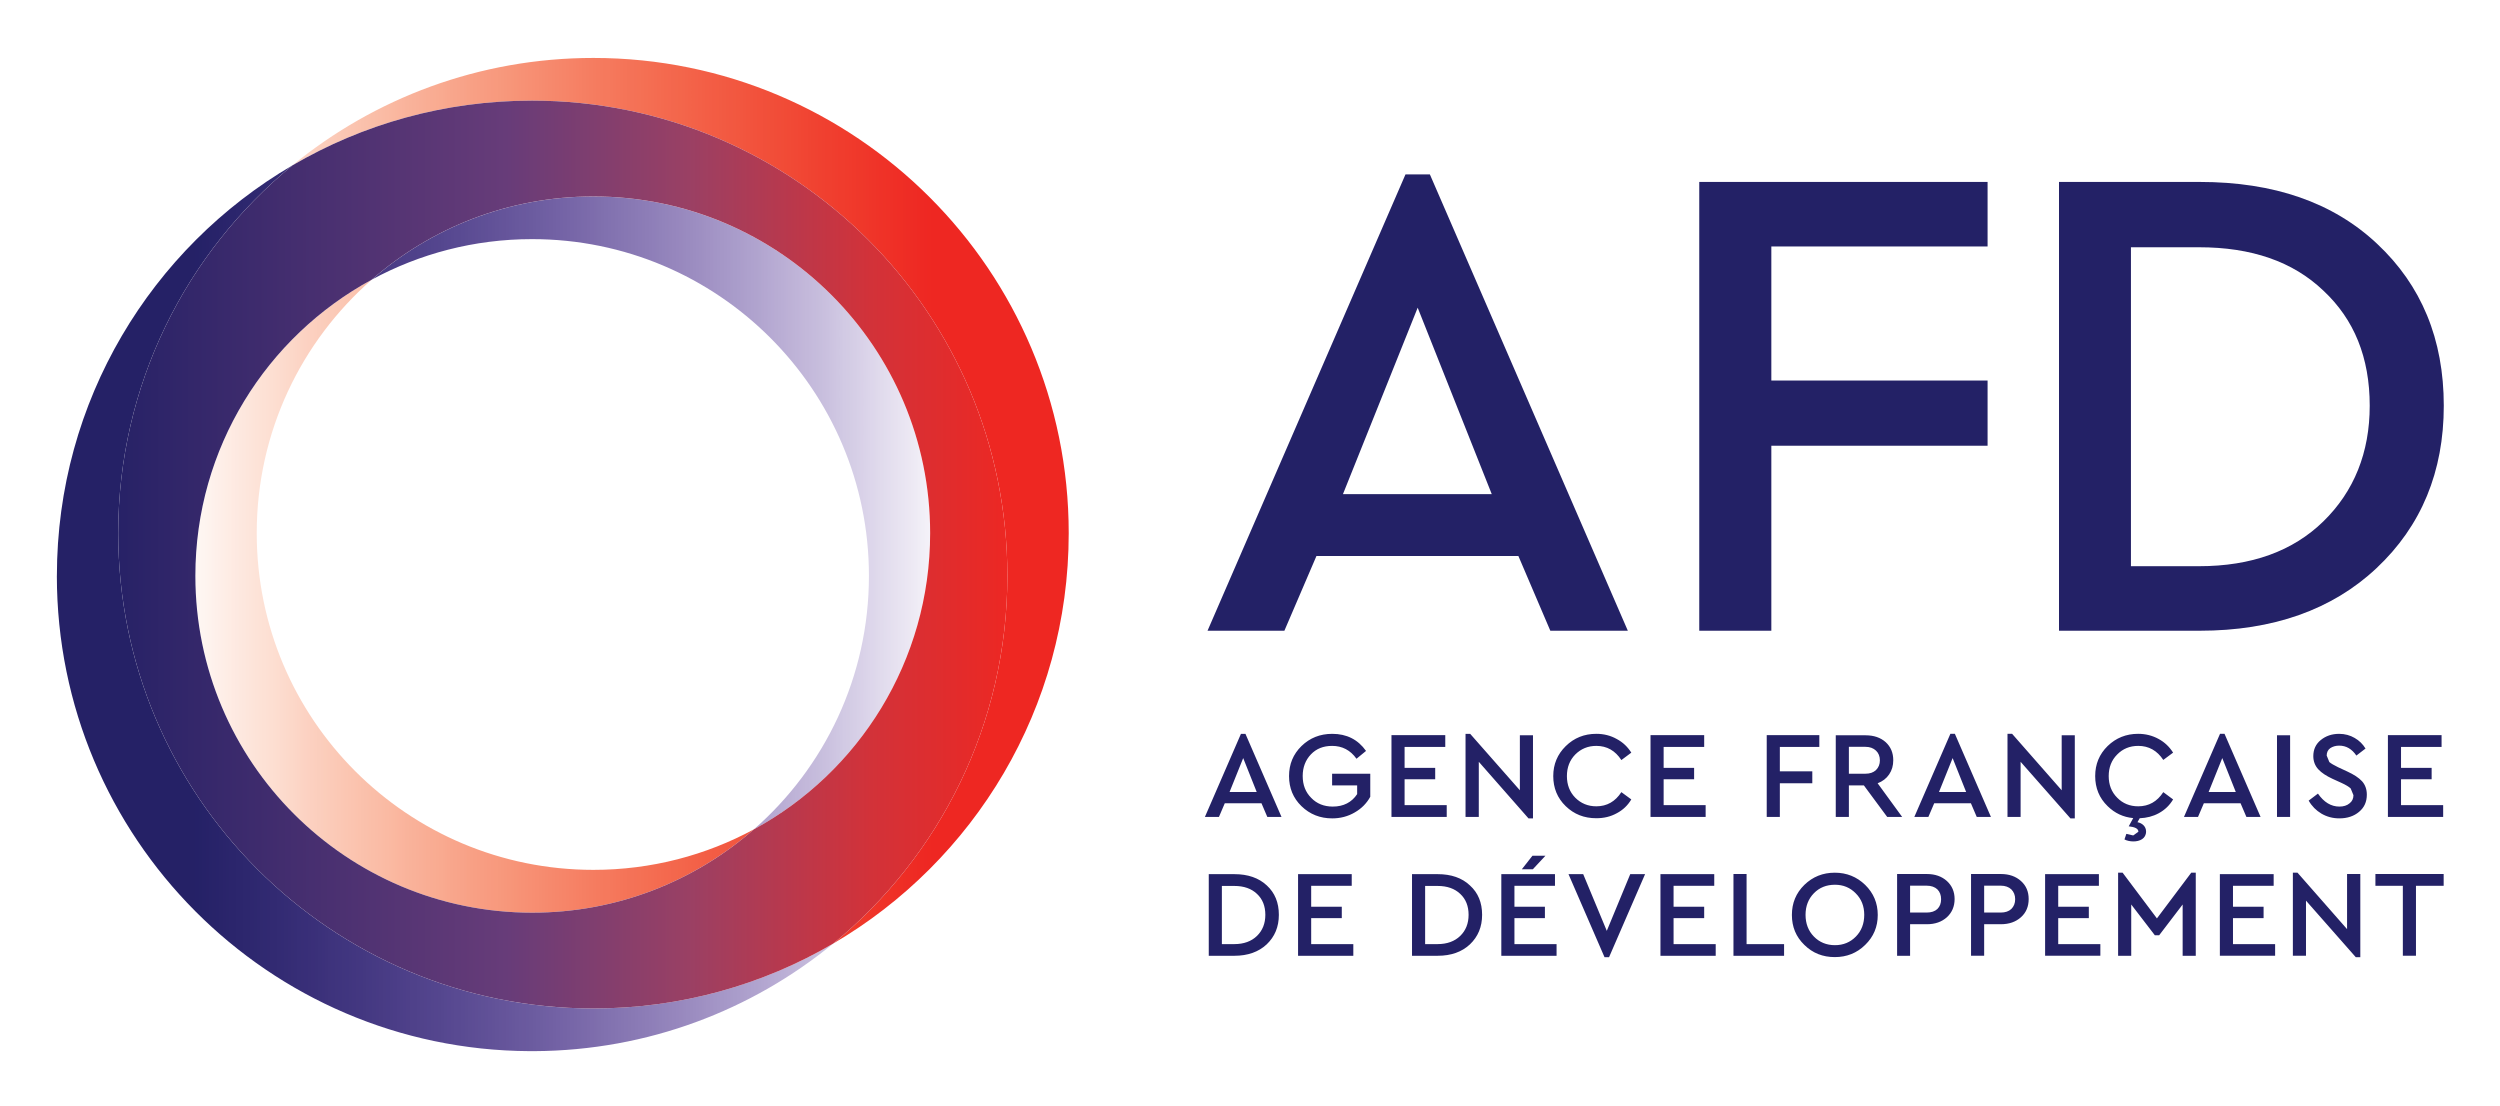 <?xml version="1.0" encoding="UTF-8" standalone="no"?> <svg xmlns="http://www.w3.org/2000/svg" width="520" height="230" version="1.1" viewBox="0 0 520 230"><defs><clipPath id="clip1"><path d="M 0,0.047 H 595.199 V 730.84 H 0 Z m 0,0"></path></clipPath><clipPath id="clip2"><path d="M 0,715 H 595.199 V 841.938 H 0 Z m 0,0"></path></clipPath><clipPath id="clip3"><path d="m 309.609,757.422 h 25.746 v 26.105 h -25.746 z m 0,0"></path></clipPath><clipPath id="clip4"><path d="m 321.344,757.422 c -3.367,0 -6.457,1.188 -8.875,3.168 2.074,-1.215 4.488,-1.91 7.066,-1.91 7.738,0 14.012,6.27 14.012,14.008 0,4.371 -2,8.27 -5.133,10.84 4.152,-2.43 6.941,-6.938 6.941,-12.098 0,-7.738 -6.273,-14.008 -14.012,-14.008 z m -11.734,15.266 c 0,5.484 4.445,9.93 9.926,9.93 2.504,0 4.789,-0.926 6.539,-2.457 -1.406,0.762 -3.02,1.195 -4.73,1.195 -5.484,0 -9.926,-4.441 -9.926,-9.926 0,-2.98 1.312,-5.652 3.391,-7.473 -3.098,1.68 -5.199,4.961 -5.199,8.73"></path></clipPath><clipPath id="clip5"><path d="m 305.527,760.59 h 25.742 v 26.109 h -25.742 z m 0,0"></path></clipPath><clipPath id="clip6"><path d="m 305.527,772.688 c 0,7.715 6.23,13.973 13.934,14.012 h 0.148 c 3.344,-0.019 6.406,-1.207 8.805,-3.172 -2.074,1.215 -4.492,1.914 -7.07,1.914 -7.738,0 -14.008,-6.273 -14.008,-14.012 0,-4.367 2,-8.27 5.133,-10.84 -4.152,2.43 -6.941,6.938 -6.941,12.098 m 9.281,-8.73 c 1.406,-0.762 3.016,-1.195 4.727,-1.195 5.484,0 9.93,4.445 9.93,9.926 0,2.98 -1.312,5.652 -3.391,7.473 3.094,-1.68 5.195,-4.961 5.195,-8.73 0,-5.48 -4.441,-9.926 -9.926,-9.926 -2.504,0 -4.789,0.926 -6.535,2.453"></path></clipPath><clipPath id="clip7"><path d="m 307,758.414 h 26.805 v 27.363 H 307 Z m 0,0"></path></clipPath><clipPath id="clip8"><path d="m 312.469,760.59 c -3.133,2.57 -5.133,6.473 -5.133,10.84 0,7.738 6.27,14.012 14.008,14.012 2.578,0 4.996,-0.699 7.07,-1.914 3.133,-2.57 5.133,-6.469 5.133,-10.84 0,-7.738 -6.273,-14.008 -14.012,-14.008 -2.578,0 -4.992,0.695 -7.066,1.91 m -2.859,12.098 c 0,-3.77 2.102,-7.051 5.199,-8.73 1.746,-1.527 4.031,-2.453 6.535,-2.453 5.484,0 9.926,4.445 9.926,9.926 0,3.77 -2.102,7.051 -5.195,8.73 -1.75,1.531 -4.035,2.457 -6.539,2.457 -5.48,0 -9.926,-4.445 -9.926,-9.93"></path></clipPath><clipPath id="clip9"><path d="m 394.395,757.164 h 44.312 v 29.535 h -44.312 z m 0,0"></path></clipPath><clipPath id="clip10"><path d="M 482,0.047 H 595.199 V 727 H 482 Z m 0,0"></path></clipPath><linearGradient id="linear0" x1="-0.06" x2="0.952" y1="0" y2="0" gradientTransform="rotate(180 166.915 386.03) scale(25.435)" gradientUnits="userSpaceOnUse"><stop offset="0" stop-color="#ee2722"></stop><stop offset="0.125" stop-color="#ee2722"></stop><stop offset="0.156" stop-color="#ee2722"></stop><stop offset="0.16" stop-color="#ee2822"></stop><stop offset="0.164" stop-color="#ee2823"></stop><stop offset="0.168" stop-color="#ee2923"></stop><stop offset="0.172" stop-color="#ee2a23"></stop><stop offset="0.176" stop-color="#ee2b24"></stop><stop offset="0.18" stop-color="#ee2c24"></stop><stop offset="0.184" stop-color="#ee2c25"></stop><stop offset="0.188" stop-color="#ee2d25"></stop><stop offset="0.191" stop-color="#ef2e25"></stop><stop offset="0.195" stop-color="#ef2e26"></stop><stop offset="0.199" stop-color="#ef2f26"></stop><stop offset="0.203" stop-color="#ef3027"></stop><stop offset="0.207" stop-color="#ef3127"></stop><stop offset="0.211" stop-color="#ef3227"></stop><stop offset="0.215" stop-color="#ef3228"></stop><stop offset="0.219" stop-color="#ef3328"></stop><stop offset="0.223" stop-color="#ef3429"></stop><stop offset="0.227" stop-color="#ef3529"></stop><stop offset="0.23" stop-color="#ef362a"></stop><stop offset="0.234" stop-color="#ef372a"></stop><stop offset="0.238" stop-color="#ef382a"></stop><stop offset="0.242" stop-color="#ef382b"></stop><stop offset="0.246" stop-color="#f0392b"></stop><stop offset="0.25" stop-color="#f03a2c"></stop><stop offset="0.254" stop-color="#f03b2c"></stop><stop offset="0.258" stop-color="#f03c2d"></stop><stop offset="0.262" stop-color="#f03c2d"></stop><stop offset="0.266" stop-color="#f03d2e"></stop><stop offset="0.27" stop-color="#f03e2e"></stop><stop offset="0.273" stop-color="#f03f2f"></stop><stop offset="0.277" stop-color="#f03f2f"></stop><stop offset="0.281" stop-color="#f04030"></stop><stop offset="0.285" stop-color="#f04130"></stop><stop offset="0.289" stop-color="#f04231"></stop><stop offset="0.293" stop-color="#f04331"></stop><stop offset="0.297" stop-color="#f04432"></stop><stop offset="0.301" stop-color="#f14533"></stop><stop offset="0.305" stop-color="#f14633"></stop><stop offset="0.309" stop-color="#f14734"></stop><stop offset="0.312" stop-color="#f14835"></stop><stop offset="0.316" stop-color="#f14935"></stop><stop offset="0.32" stop-color="#f14a36"></stop><stop offset="0.324" stop-color="#f14b36"></stop><stop offset="0.328" stop-color="#f14c37"></stop><stop offset="0.332" stop-color="#f14c38"></stop><stop offset="0.336" stop-color="#f14d38"></stop><stop offset="0.34" stop-color="#f14e39"></stop><stop offset="0.344" stop-color="#f14f39"></stop><stop offset="0.348" stop-color="#f14f3a"></stop><stop offset="0.352" stop-color="#f2503b"></stop><stop offset="0.355" stop-color="#f2513b"></stop><stop offset="0.359" stop-color="#f2523c"></stop><stop offset="0.363" stop-color="#f2533d"></stop><stop offset="0.367" stop-color="#f2543d"></stop><stop offset="0.371" stop-color="#f2553e"></stop><stop offset="0.375" stop-color="#f2563f"></stop><stop offset="0.379" stop-color="#f2573f"></stop><stop offset="0.383" stop-color="#f25840"></stop><stop offset="0.387" stop-color="#f25841"></stop><stop offset="0.391" stop-color="#f25941"></stop><stop offset="0.395" stop-color="#f25a42"></stop><stop offset="0.398" stop-color="#f25b43"></stop><stop offset="0.402" stop-color="#f35c43"></stop><stop offset="0.406" stop-color="#f35c44"></stop><stop offset="0.41" stop-color="#f35d45"></stop><stop offset="0.414" stop-color="#f35e45"></stop><stop offset="0.418" stop-color="#f35f46"></stop><stop offset="0.422" stop-color="#f36047"></stop><stop offset="0.426" stop-color="#f36148"></stop><stop offset="0.43" stop-color="#f36248"></stop><stop offset="0.434" stop-color="#f36349"></stop><stop offset="0.438" stop-color="#f3644a"></stop><stop offset="0.441" stop-color="#f3654b"></stop><stop offset="0.445" stop-color="#f3664b"></stop><stop offset="0.449" stop-color="#f3674c"></stop><stop offset="0.453" stop-color="#f3674d"></stop><stop offset="0.457" stop-color="#f4684e"></stop><stop offset="0.461" stop-color="#f4694e"></stop><stop offset="0.465" stop-color="#f46a4f"></stop><stop offset="0.469" stop-color="#f46b50"></stop><stop offset="0.473" stop-color="#f46c51"></stop><stop offset="0.477" stop-color="#f46d52"></stop><stop offset="0.48" stop-color="#f46e52"></stop><stop offset="0.484" stop-color="#f46f53"></stop><stop offset="0.488" stop-color="#f47054"></stop><stop offset="0.492" stop-color="#f47155"></stop><stop offset="0.496" stop-color="#f47156"></stop><stop offset="0.5" stop-color="#f47257"></stop><stop offset="0.504" stop-color="#f47357"></stop><stop offset="0.508" stop-color="#f57458"></stop><stop offset="0.512" stop-color="#f57559"></stop><stop offset="0.516" stop-color="#f5765a"></stop><stop offset="0.52" stop-color="#f5775b"></stop><stop offset="0.523" stop-color="#f5785c"></stop><stop offset="0.527" stop-color="#f5795d"></stop><stop offset="0.531" stop-color="#f5795d"></stop><stop offset="0.535" stop-color="#f57a5e"></stop><stop offset="0.539" stop-color="#f57b5f"></stop><stop offset="0.543" stop-color="#f57c60"></stop><stop offset="0.547" stop-color="#f57d61"></stop><stop offset="0.551" stop-color="#f57e62"></stop><stop offset="0.555" stop-color="#f57f63"></stop><stop offset="0.559" stop-color="#f68064"></stop><stop offset="0.562" stop-color="#f68165"></stop><stop offset="0.566" stop-color="#f68266"></stop><stop offset="0.57" stop-color="#f68367"></stop><stop offset="0.574" stop-color="#f68468"></stop><stop offset="0.578" stop-color="#f68569"></stop><stop offset="0.582" stop-color="#f6866a"></stop><stop offset="0.586" stop-color="#f6876b"></stop><stop offset="0.59" stop-color="#f6886c"></stop><stop offset="0.594" stop-color="#f6896d"></stop><stop offset="0.598" stop-color="#f68a6e"></stop><stop offset="0.602" stop-color="#f68b6f"></stop><stop offset="0.605" stop-color="#f68c70"></stop><stop offset="0.609" stop-color="#f78d71"></stop><stop offset="0.613" stop-color="#f78e72"></stop><stop offset="0.617" stop-color="#f78f73"></stop><stop offset="0.621" stop-color="#f79074"></stop><stop offset="0.625" stop-color="#f79175"></stop><stop offset="0.629" stop-color="#f79276"></stop><stop offset="0.633" stop-color="#f79477"></stop><stop offset="0.637" stop-color="#f79578"></stop><stop offset="0.641" stop-color="#f7967a"></stop><stop offset="0.645" stop-color="#f7977b"></stop><stop offset="0.648" stop-color="#f7987c"></stop><stop offset="0.652" stop-color="#f7997d"></stop><stop offset="0.656" stop-color="#f89a7e"></stop><stop offset="0.66" stop-color="#f89a7f"></stop><stop offset="0.664" stop-color="#f89b80"></stop><stop offset="0.668" stop-color="#f89c81"></stop><stop offset="0.672" stop-color="#f89d82"></stop><stop offset="0.676" stop-color="#f89e83"></stop><stop offset="0.68" stop-color="#f89f84"></stop><stop offset="0.684" stop-color="#f8a085"></stop><stop offset="0.688" stop-color="#f8a186"></stop><stop offset="0.691" stop-color="#f8a288"></stop><stop offset="0.695" stop-color="#f8a389"></stop><stop offset="0.699" stop-color="#f8a48a"></stop><stop offset="0.703" stop-color="#f8a58b"></stop><stop offset="0.707" stop-color="#f8a68c"></stop><stop offset="0.711" stop-color="#f9a78d"></stop><stop offset="0.715" stop-color="#f9a98f"></stop><stop offset="0.719" stop-color="#f9aa90"></stop><stop offset="0.723" stop-color="#f9ab91"></stop><stop offset="0.727" stop-color="#f9ac92"></stop><stop offset="0.73" stop-color="#f9ac93"></stop><stop offset="0.734" stop-color="#f9ad94"></stop><stop offset="0.738" stop-color="#f9ae95"></stop><stop offset="0.742" stop-color="#f9af97"></stop><stop offset="0.746" stop-color="#f9b098"></stop><stop offset="0.75" stop-color="#f9b199"></stop><stop offset="0.754" stop-color="#f9b29a"></stop><stop offset="0.758" stop-color="#f9b39b"></stop><stop offset="0.762" stop-color="#fab49d"></stop><stop offset="0.766" stop-color="#fab59e"></stop><stop offset="0.77" stop-color="#fab79f"></stop><stop offset="0.773" stop-color="#fab8a0"></stop><stop offset="0.777" stop-color="#fab9a2"></stop><stop offset="0.781" stop-color="#fabaa3"></stop><stop offset="0.785" stop-color="#fabba4"></stop><stop offset="0.789" stop-color="#fabca6"></stop><stop offset="0.793" stop-color="#fabda7"></stop><stop offset="0.797" stop-color="#fabea8"></stop><stop offset="0.801" stop-color="#fabfa9"></stop><stop offset="0.805" stop-color="#fac0ab"></stop><stop offset="0.809" stop-color="#fac1ac"></stop><stop offset="0.812" stop-color="#fbc2ad"></stop><stop offset="0.816" stop-color="#fbc3ae"></stop><stop offset="0.82" stop-color="#fbc4b0"></stop><stop offset="0.824" stop-color="#fbc5b1"></stop><stop offset="0.828" stop-color="#fbc6b2"></stop><stop offset="0.832" stop-color="#fbc7b4"></stop><stop offset="0.836" stop-color="#fbc8b5"></stop><stop offset="0.84" stop-color="#fbc9b6"></stop><stop offset="0.844" stop-color="#fbcab8"></stop><stop offset="0.848" stop-color="#fbcbb9"></stop><stop offset="0.852" stop-color="#fbcdba"></stop><stop offset="0.855" stop-color="#fbcdbc"></stop><stop offset="0.859" stop-color="#fbcebd"></stop><stop offset="0.863" stop-color="#fccfbe"></stop><stop offset="0.867" stop-color="#fcd0c0"></stop><stop offset="0.871" stop-color="#fcd1c1"></stop><stop offset="0.875" stop-color="#fcd2c3"></stop><stop offset="0.879" stop-color="#fcd4c4"></stop><stop offset="0.883" stop-color="#fcd5c6"></stop><stop offset="0.887" stop-color="#fcd7c8"></stop><stop offset="0.891" stop-color="#fcd8c9"></stop><stop offset="0.895" stop-color="#fcd9cb"></stop><stop offset="0.898" stop-color="#fcdacc"></stop><stop offset="0.902" stop-color="#fcdbce"></stop><stop offset="0.906" stop-color="#fdddcf"></stop><stop offset="0.91" stop-color="#fdded1"></stop><stop offset="0.914" stop-color="#fddfd2"></stop><stop offset="0.918" stop-color="#fde0d4"></stop><stop offset="0.922" stop-color="#fde1d5"></stop><stop offset="0.926" stop-color="#fde2d6"></stop><stop offset="0.93" stop-color="#fde3d8"></stop><stop offset="0.934" stop-color="#fde4d9"></stop><stop offset="0.938" stop-color="#fde5db"></stop><stop offset="0.941" stop-color="#fde6dc"></stop><stop offset="0.945" stop-color="#fde7de"></stop><stop offset="0.949" stop-color="#fde8df"></stop><stop offset="0.953" stop-color="#fde9e1"></stop><stop offset="0.957" stop-color="#feeae2"></stop><stop offset="0.961" stop-color="#feece4"></stop><stop offset="0.965" stop-color="#feede5"></stop><stop offset="0.969" stop-color="#feeee7"></stop><stop offset="0.973" stop-color="#feefe9"></stop><stop offset="0.977" stop-color="#fef0ea"></stop><stop offset="0.98" stop-color="#fef1ec"></stop><stop offset="0.984" stop-color="#fef3ed"></stop><stop offset="0.988" stop-color="#fef4ef"></stop><stop offset="0.992" stop-color="#fef5f0"></stop><stop offset="0.996" stop-color="#fef6f2"></stop><stop offset="1" stop-color="#fef6f3"></stop></linearGradient><linearGradient id="linear1" x1="-0.06" x2="0.952" y1="0" y2="0" gradientTransform="matrix(25.435 0 0 -25.435 307.054 772.06)" gradientUnits="userSpaceOnUse"><stop offset="0" stop-color="#252166"></stop><stop offset="0.125" stop-color="#252166"></stop><stop offset="0.156" stop-color="#252166"></stop><stop offset="0.16" stop-color="#252167"></stop><stop offset="0.164" stop-color="#252267"></stop><stop offset="0.168" stop-color="#262268"></stop><stop offset="0.172" stop-color="#272268"></stop><stop offset="0.176" stop-color="#272369"></stop><stop offset="0.18" stop-color="#282369"></stop><stop offset="0.184" stop-color="#28236a"></stop><stop offset="0.188" stop-color="#29246a"></stop><stop offset="0.191" stop-color="#2a246b"></stop><stop offset="0.195" stop-color="#2a256b"></stop><stop offset="0.199" stop-color="#2b256c"></stop><stop offset="0.203" stop-color="#2b256c"></stop><stop offset="0.207" stop-color="#2c266d"></stop><stop offset="0.211" stop-color="#2c266d"></stop><stop offset="0.215" stop-color="#2d276e"></stop><stop offset="0.219" stop-color="#2d276e"></stop><stop offset="0.223" stop-color="#2e276f"></stop><stop offset="0.227" stop-color="#2e286f"></stop><stop offset="0.23" stop-color="#2f2870"></stop><stop offset="0.234" stop-color="#302970"></stop><stop offset="0.238" stop-color="#302971"></stop><stop offset="0.242" stop-color="#312971"></stop><stop offset="0.246" stop-color="#322a72"></stop><stop offset="0.25" stop-color="#322a72"></stop><stop offset="0.254" stop-color="#332b73"></stop><stop offset="0.258" stop-color="#332b74"></stop><stop offset="0.262" stop-color="#342c74"></stop><stop offset="0.266" stop-color="#352c75"></stop><stop offset="0.27" stop-color="#362d75"></stop><stop offset="0.273" stop-color="#362d76"></stop><stop offset="0.277" stop-color="#372e77"></stop><stop offset="0.281" stop-color="#382e77"></stop><stop offset="0.285" stop-color="#382e78"></stop><stop offset="0.289" stop-color="#392f78"></stop><stop offset="0.293" stop-color="#3a2f79"></stop><stop offset="0.297" stop-color="#3a3079"></stop><stop offset="0.301" stop-color="#3b317a"></stop><stop offset="0.305" stop-color="#3c317b"></stop><stop offset="0.309" stop-color="#3d327b"></stop><stop offset="0.312" stop-color="#3e337c"></stop><stop offset="0.316" stop-color="#3e337d"></stop><stop offset="0.32" stop-color="#3f347d"></stop><stop offset="0.324" stop-color="#3f347e"></stop><stop offset="0.328" stop-color="#40357e"></stop><stop offset="0.332" stop-color="#40357f"></stop><stop offset="0.336" stop-color="#41367f"></stop><stop offset="0.34" stop-color="#423680"></stop><stop offset="0.344" stop-color="#433780"></stop><stop offset="0.348" stop-color="#433781"></stop><stop offset="0.352" stop-color="#443881"></stop><stop offset="0.355" stop-color="#453982"></stop><stop offset="0.359" stop-color="#453983"></stop><stop offset="0.363" stop-color="#463a83"></stop><stop offset="0.367" stop-color="#473a84"></stop><stop offset="0.371" stop-color="#483b84"></stop><stop offset="0.375" stop-color="#493c85"></stop><stop offset="0.379" stop-color="#493c86"></stop><stop offset="0.383" stop-color="#4a3d86"></stop><stop offset="0.387" stop-color="#4b3d87"></stop><stop offset="0.391" stop-color="#4c3e88"></stop><stop offset="0.395" stop-color="#4c3f88"></stop><stop offset="0.398" stop-color="#4d3f89"></stop><stop offset="0.402" stop-color="#4e4089"></stop><stop offset="0.406" stop-color="#4f418a"></stop><stop offset="0.41" stop-color="#4f418a"></stop><stop offset="0.414" stop-color="#50428b"></stop><stop offset="0.418" stop-color="#51438b"></stop><stop offset="0.422" stop-color="#52438c"></stop><stop offset="0.426" stop-color="#52448d"></stop><stop offset="0.43" stop-color="#53458d"></stop><stop offset="0.434" stop-color="#54458e"></stop><stop offset="0.438" stop-color="#54468e"></stop><stop offset="0.441" stop-color="#55478f"></stop><stop offset="0.445" stop-color="#564890"></stop><stop offset="0.449" stop-color="#574891"></stop><stop offset="0.453" stop-color="#584991"></stop><stop offset="0.457" stop-color="#594a92"></stop><stop offset="0.461" stop-color="#594a92"></stop><stop offset="0.465" stop-color="#5a4b93"></stop><stop offset="0.469" stop-color="#5b4c93"></stop><stop offset="0.473" stop-color="#5c4d94"></stop><stop offset="0.477" stop-color="#5d4d95"></stop><stop offset="0.48" stop-color="#5e4e95"></stop><stop offset="0.484" stop-color="#5e4f96"></stop><stop offset="0.488" stop-color="#5f5096"></stop><stop offset="0.492" stop-color="#605097"></stop><stop offset="0.496" stop-color="#615198"></stop><stop offset="0.5" stop-color="#625298"></stop><stop offset="0.504" stop-color="#635399"></stop><stop offset="0.508" stop-color="#64549a"></stop><stop offset="0.512" stop-color="#65549a"></stop><stop offset="0.516" stop-color="#66559b"></stop><stop offset="0.52" stop-color="#66569c"></stop><stop offset="0.523" stop-color="#67579c"></stop><stop offset="0.527" stop-color="#68589d"></stop><stop offset="0.531" stop-color="#69599e"></stop><stop offset="0.535" stop-color="#6a599e"></stop><stop offset="0.539" stop-color="#6a5a9f"></stop><stop offset="0.543" stop-color="#6b5b9f"></stop><stop offset="0.547" stop-color="#6c5ca0"></stop><stop offset="0.551" stop-color="#6d5da1"></stop><stop offset="0.555" stop-color="#6e5ea1"></stop><stop offset="0.559" stop-color="#6f5fa2"></stop><stop offset="0.562" stop-color="#705fa3"></stop><stop offset="0.566" stop-color="#7160a3"></stop><stop offset="0.57" stop-color="#7261a4"></stop><stop offset="0.574" stop-color="#7362a5"></stop><stop offset="0.578" stop-color="#7463a6"></stop><stop offset="0.582" stop-color="#7564a6"></stop><stop offset="0.586" stop-color="#7665a7"></stop><stop offset="0.59" stop-color="#7766a8"></stop><stop offset="0.594" stop-color="#7867a8"></stop><stop offset="0.598" stop-color="#7968a9"></stop><stop offset="0.602" stop-color="#7a6aaa"></stop><stop offset="0.605" stop-color="#7b6aaa"></stop><stop offset="0.609" stop-color="#7c6bab"></stop><stop offset="0.613" stop-color="#7d6cac"></stop><stop offset="0.617" stop-color="#7e6dac"></stop><stop offset="0.621" stop-color="#7f6fad"></stop><stop offset="0.625" stop-color="#8070ae"></stop><stop offset="0.629" stop-color="#8171af"></stop><stop offset="0.633" stop-color="#8272b0"></stop><stop offset="0.637" stop-color="#8373b0"></stop><stop offset="0.641" stop-color="#8474b1"></stop><stop offset="0.645" stop-color="#8575b2"></stop><stop offset="0.648" stop-color="#8676b2"></stop><stop offset="0.652" stop-color="#8777b3"></stop><stop offset="0.656" stop-color="#8878b3"></stop><stop offset="0.66" stop-color="#8979b4"></stop><stop offset="0.664" stop-color="#8a7ab5"></stop><stop offset="0.668" stop-color="#8b7bb6"></stop><stop offset="0.672" stop-color="#8c7cb6"></stop><stop offset="0.676" stop-color="#8d7db7"></stop><stop offset="0.68" stop-color="#8e7eb8"></stop><stop offset="0.684" stop-color="#8f7fb9"></stop><stop offset="0.688" stop-color="#9081b9"></stop><stop offset="0.691" stop-color="#9182ba"></stop><stop offset="0.695" stop-color="#9283bb"></stop><stop offset="0.699" stop-color="#9384bb"></stop><stop offset="0.703" stop-color="#9585bc"></stop><stop offset="0.707" stop-color="#9686bd"></stop><stop offset="0.711" stop-color="#9787be"></stop><stop offset="0.715" stop-color="#9888be"></stop><stop offset="0.719" stop-color="#998abf"></stop><stop offset="0.723" stop-color="#9a8bc0"></stop><stop offset="0.727" stop-color="#9b8cc0"></stop><stop offset="0.73" stop-color="#9c8dc1"></stop><stop offset="0.734" stop-color="#9d8ec2"></stop><stop offset="0.738" stop-color="#9e8fc2"></stop><stop offset="0.742" stop-color="#a091c3"></stop><stop offset="0.746" stop-color="#a192c4"></stop><stop offset="0.75" stop-color="#a293c5"></stop><stop offset="0.754" stop-color="#a395c6"></stop><stop offset="0.758" stop-color="#a496c7"></stop><stop offset="0.762" stop-color="#a597c7"></stop><stop offset="0.766" stop-color="#a698c8"></stop><stop offset="0.77" stop-color="#a799c9"></stop><stop offset="0.773" stop-color="#a89bc9"></stop><stop offset="0.777" stop-color="#a99cca"></stop><stop offset="0.781" stop-color="#aa9dcb"></stop><stop offset="0.785" stop-color="#ac9ecb"></stop><stop offset="0.789" stop-color="#ada0cc"></stop><stop offset="0.793" stop-color="#aea1cd"></stop><stop offset="0.797" stop-color="#afa2ce"></stop><stop offset="0.801" stop-color="#b0a3ce"></stop><stop offset="0.805" stop-color="#b1a5cf"></stop><stop offset="0.809" stop-color="#b3a6d0"></stop><stop offset="0.812" stop-color="#b4a7d1"></stop><stop offset="0.816" stop-color="#b5a9d2"></stop><stop offset="0.82" stop-color="#b7aad3"></stop><stop offset="0.824" stop-color="#b8acd3"></stop><stop offset="0.828" stop-color="#b9add4"></stop><stop offset="0.832" stop-color="#baaed5"></stop><stop offset="0.836" stop-color="#bcb0d6"></stop><stop offset="0.84" stop-color="#bdb1d6"></stop><stop offset="0.844" stop-color="#beb3d7"></stop><stop offset="0.848" stop-color="#bfb4d8"></stop><stop offset="0.852" stop-color="#c1b5d9"></stop><stop offset="0.855" stop-color="#c2b7d9"></stop><stop offset="0.859" stop-color="#c3b8da"></stop><stop offset="0.863" stop-color="#c4b9db"></stop><stop offset="0.867" stop-color="#c5bbdc"></stop><stop offset="0.871" stop-color="#c6bcdc"></stop><stop offset="0.875" stop-color="#c7bedd"></stop><stop offset="0.879" stop-color="#c9bfde"></stop><stop offset="0.883" stop-color="#cac1df"></stop><stop offset="0.887" stop-color="#ccc3e0"></stop><stop offset="0.891" stop-color="#cec5e1"></stop><stop offset="0.895" stop-color="#cfc7e2"></stop><stop offset="0.898" stop-color="#d0c8e3"></stop><stop offset="0.902" stop-color="#d2cae4"></stop><stop offset="0.906" stop-color="#d3cbe4"></stop><stop offset="0.91" stop-color="#d4cde5"></stop><stop offset="0.914" stop-color="#d6cee6"></stop><stop offset="0.918" stop-color="#d7d0e7"></stop><stop offset="0.922" stop-color="#d9d1e8"></stop><stop offset="0.926" stop-color="#dad3e9"></stop><stop offset="0.93" stop-color="#dcd5ea"></stop><stop offset="0.934" stop-color="#ddd6eb"></stop><stop offset="0.938" stop-color="#ded8eb"></stop><stop offset="0.941" stop-color="#e0daec"></stop><stop offset="0.945" stop-color="#e1dbed"></stop><stop offset="0.949" stop-color="#e2ddee"></stop><stop offset="0.953" stop-color="#e4deef"></stop><stop offset="0.957" stop-color="#e5e0ef"></stop><stop offset="0.961" stop-color="#e7e1f0"></stop><stop offset="0.965" stop-color="#e8e3f1"></stop><stop offset="0.969" stop-color="#e9e5f2"></stop><stop offset="0.973" stop-color="#ebe6f3"></stop><stop offset="0.977" stop-color="#ece8f3"></stop><stop offset="0.98" stop-color="#ede9f4"></stop><stop offset="0.984" stop-color="#eeebf5"></stop><stop offset="0.988" stop-color="#f0edf6"></stop><stop offset="0.992" stop-color="#f1eff7"></stop><stop offset="0.996" stop-color="#f3f0f8"></stop><stop offset="1" stop-color="#f4f2f9"></stop></linearGradient><linearGradient id="linear2"><stop stop-color="#252166"></stop><stop offset="0.44" stop-color="#673c79"></stop><stop offset="0.64" stop-color="#9a4064"></stop><stop offset="0.84" stop-color="#d23239"></stop><stop offset="1" stop-color="#ee2722"></stop></linearGradient></defs><g class="logo"><g clip-path="url(#clip3)" transform="matrix(7.056 0 0 7.056 -2143.972 -5332.317)"><g clip-path="url(#clip4)"><path fill="url(#linear0)" d="m 335.355,783.527 v -26.105 h -25.746 v 26.105 z m 0,0"></path></g></g><g clip-path="url(#clip5)" transform="matrix(7.056 0 0 7.056 -2143.972 -5332.317)"><g clip-path="url(#clip6)"><path fill="url(#linear1)" d="m 305.527,786.699 v -26.109 h 25.742 v 26.109 z m 0,0"></path></g></g><g clip-path="url(#clip7)" transform="matrix(7.056 0 0 7.056 -2143.972 -5332.317)"><g clip-path="url(#clip8)"><rect fill="url(#linear2)" width="112" height="114" x="0" y="0" transform="matrix(.241 0 0 .241 306.894 758.354)"></rect></g></g></g><path class="text_AFD" fill="#232166" d="m 457.541,37.844 c 15.406,0 27.726,4.244 36.904,12.871 9.205,8.626 13.863,19.816 13.863,33.679 0,13.698 -4.658,25.025 -14.001,33.79 -9.178,8.626 -21.497,13.009 -36.766,13.009 H 428.272 V 37.844 Z m -14.304,13.587 v 66.339 h 14.166 c 10.887,0 19.513,-3.114 25.88,-9.343 6.366,-6.229 9.619,-14.304 9.619,-24.033 0,-10.06 -3.252,-17.97 -9.619,-23.923 -6.367,-6.091 -14.993,-9.04 -25.88,-9.04 M 413.417,37.844 v 13.422 h -44.979 v 27.891 h 44.979 V 92.717 H 368.438 V 131.192 H 353.445 V 37.844 m -30.978,93.348 -6.642,-15.544 h -42.003 l -6.67,15.544 h -15.985 l 41.176,-94.919 h 5.071 L 338.589,131.192 Z M 310.285,102.777 294.878,63.999 279.334,102.777"></path><path class="text_Agence_Francaise_de_Developpement" fill="#232166" d="m 494.087,181.793 v 2.453 h 5.705 v 14.552 h 2.729 v -14.552 h 5.76 v -2.453 m -20.092,11.465 -10.308,-11.741 h -0.964 v 17.281 h 2.729 v -11.465 l 10.363,11.769 h 0.936 v -17.308 h -2.756 m -23.729,9.178 h 6.366 v -2.37 h -6.366 v -4.355 h 8.461 v -2.425 h -11.19 v 16.977 h 11.493 v -2.425 h -8.764 m -15.82,-5.347 -7.138,-9.508 h -0.936 v 17.281 h 2.729 v -10.666 l 4.906,6.394 h 0.91 l 4.878,-6.394 v 10.666 h 2.729 v -17.281 h -0.938 m -27.672,9.453 h 6.367 v -2.37 h -6.367 v -4.355 h 8.461 v -2.425 h -11.19 v 16.977 h 11.493 v -2.425 h -8.764 m -9.756,-7.304 c -0.524,0.496 -1.268,0.744 -2.205,0.744 h -3.445 v -5.595 h 3.445 c 0.936,0 1.682,0.276 2.205,0.772 0.524,0.524 0.8,1.212 0.8,2.04 0,0.854 -0.276,1.516 -0.8,2.039 m 2.012,-5.815 c -1.074,-0.964 -2.453,-1.46 -4.189,-1.46 h -6.201 v 17.005 h 2.728 v -6.56 h 3.473 c 1.736,0 3.114,-0.496 4.189,-1.46 1.074,-0.964 1.598,-2.232 1.598,-3.776 0,-1.544 -0.524,-2.784 -1.598,-3.748 m -17.391,5.814 c -0.524,0.496 -1.268,0.744 -2.26,0.744 h -3.417 v -5.595 h 3.417 c 0.992,0 1.736,0.276 2.26,0.772 0.524,0.524 0.772,1.212 0.772,2.04 0,0.854 -0.248,1.516 -0.772,2.039 m 1.984,-5.815 c -1.074,-0.964 -2.453,-1.46 -4.162,-1.46 h -6.201 v 17.005 h 2.701 v -6.56 h 3.5 c 1.708,0 3.087,-0.496 4.162,-1.46 1.048,-0.964 1.598,-2.232 1.598,-3.776 0,-1.544 -0.55,-2.784 -1.598,-3.748 m -18.934,11.547 c -1.158,1.186 -2.618,1.792 -4.355,1.792 -1.764,0 -3.225,-0.606 -4.382,-1.792 -1.158,-1.184 -1.736,-2.701 -1.736,-4.52 0,-1.792 0.578,-3.307 1.736,-4.492 1.158,-1.184 2.618,-1.764 4.382,-1.764 1.736,0 3.169,0.606 4.327,1.792 1.186,1.186 1.764,2.673 1.764,4.465 0,1.82 -0.578,3.335 -1.736,4.52 m -4.382,-13.284 c -2.508,0 -4.603,0.854 -6.339,2.536 -1.736,1.708 -2.591,3.776 -2.591,6.256 0,2.481 0.854,4.548 2.591,6.229 1.736,1.708 3.831,2.536 6.339,2.536 2.453,0 4.575,-0.826 6.311,-2.536 1.736,-1.682 2.618,-3.748 2.618,-6.229 0,-2.48 -0.882,-4.548 -2.618,-6.256 -1.736,-1.682 -3.858,-2.536 -6.311,-2.536 m -18.356,0.276 h -2.728 v 17.005 h 10.528 v -2.425 h -7.8 m -15.186,-5.402 h 6.367 v -2.37 h -6.367 v -4.355 h 8.461 v -2.425 h -11.19 v 16.977 h 11.493 v -2.425 h -8.764 m -13.891,-2.756 -4.906,-11.796 h -3.059 l 7.497,17.281 h 0.937 l 7.496,-17.281 h -3.087 m -22.545,-1.02 h 2.288 l 2.618,-2.811 h -2.701 m -3.748,12.981 h 6.339 v -2.37 h -6.339 v -4.355 h 8.434 v -2.425 h -11.162 v 16.977 h 11.493 v -2.425 h -8.764 m -11.272,-1.708 c -1.158,1.13 -2.756,1.708 -4.713,1.708 h -2.591 v -12.099 h 2.591 c 1.984,0 3.555,0.552 4.713,1.654 1.158,1.076 1.736,2.536 1.736,4.355 0,1.792 -0.579,3.252 -1.736,4.382 m -4.685,-12.843 h -5.347 v 16.977 h 5.347 c 2.784,0 5.016,-0.8 6.697,-2.37 1.681,-1.598 2.536,-3.638 2.536,-6.146 0,-2.536 -0.827,-4.575 -2.536,-6.118 -1.654,-1.572 -3.914,-2.343 -6.697,-2.343 m -26.321,9.15 h 6.367 v -2.37 h -6.367 v -4.355 h 8.434 v -2.425 h -11.162 v 16.977 h 11.493 v -2.425 h -8.764 m -11.272,-1.708 c -1.158,1.13 -2.756,1.708 -4.713,1.708 h -2.591 v -12.099 h 2.591 c 1.984,0 3.555,0.552 4.713,1.654 1.158,1.076 1.736,2.536 1.736,4.355 0,1.792 -0.579,3.252 -1.736,4.382 m -4.685,-12.843 h -5.347 v 16.977 h 5.347 c 2.756,0 5.016,-0.8 6.697,-2.37 1.681,-1.598 2.536,-3.638 2.536,-6.146 0,-2.536 -0.827,-4.575 -2.508,-6.118 -1.681,-1.572 -3.941,-2.343 -6.725,-2.343 m 251.409,-14.359 h -8.764 v -5.374 h 6.367 v -2.37 h -6.367 v -4.355 h 8.434 v -2.453 h -11.162 v 17.005 h 11.493 m -19.954,-9.453 -1.902,-0.882 c -0.854,-0.414 -1.46,-0.772 -1.818,-1.074 l -0.552,-1.35 c 0,-0.662 0.248,-1.184 0.744,-1.544 0.496,-0.33 1.13,-0.524 1.846,-0.524 1.46,0 2.646,0.688 3.583,2.067 l 1.902,-1.46 c -0.552,-0.91 -1.296,-1.654 -2.26,-2.205 -0.938,-0.552 -2.04,-0.854 -3.225,-0.854 -1.516,0 -2.784,0.442 -3.831,1.296 -1.02,0.826 -1.544,1.956 -1.544,3.335 0,1.074 0.358,2.012 1.048,2.756 0.69,0.744 1.682,1.378 2.921,1.956 l 1.874,0.854 c 0.91,0.414 1.544,0.8 1.93,1.158 l 0.578,1.406 c 0,0.716 -0.276,1.296 -0.826,1.708 -0.524,0.442 -1.24,0.662 -2.095,0.662 -1.736,0 -3.225,-0.91 -4.465,-2.701 l -1.93,1.46 c 0.662,1.158 1.544,2.04 2.646,2.701 1.13,0.662 2.37,0.992 3.748,0.992 1.654,0 3.032,-0.468 4.079,-1.35 1.102,-0.91 1.626,-2.095 1.626,-3.583 0,-1.102 -0.33,-2.039 -0.992,-2.784 -0.69,-0.744 -1.708,-1.406 -3.087,-2.039 m -14.607,9.452 h 2.728 v -16.977 h -2.728 z m 0,0 m -14.221,-5.181 2.839,-7.056 2.811,7.056 z m 7.855,5.181 h 2.949 l -7.497,-17.281 h -0.938 l -7.496,17.281 h 2.921 l 1.212,-2.839 h 7.634 m -23.26,4.795 c 1.212,0.14 2.012,0.442 2.012,1.13 l -1.076,0.772 -1.434,-0.33 -0.386,1.158 c 0.44,0.248 1.158,0.414 1.846,0.414 1.324,0 2.646,-0.578 2.646,-2.067 0,-1.076 -0.854,-1.764 -1.792,-1.93 l 0.468,-0.826 c 1.434,-0.06 2.756,-0.386 3.969,-1.048 1.268,-0.69 2.26,-1.654 2.977,-2.866 l -2.04,-1.516 c -1.268,1.956 -3.004,2.949 -5.209,2.949 -1.764,0 -3.225,-0.606 -4.382,-1.792 -1.186,-1.186 -1.764,-2.701 -1.764,-4.492 0,-1.792 0.578,-3.307 1.764,-4.492 1.158,-1.186 2.618,-1.792 4.382,-1.792 2.205,0 3.941,0.992 5.209,2.921 l 2.04,-1.516 c -0.744,-1.186 -1.736,-2.15 -3.004,-2.839 -1.296,-0.716 -2.729,-1.076 -4.272,-1.076 -2.48,0 -4.603,0.854 -6.339,2.536 -1.736,1.708 -2.591,3.776 -2.591,6.256 0,2.48 0.854,4.575 2.591,6.256 1.488,1.46 3.252,2.288 5.319,2.481 m -23.423,-11.712 10.363,11.768 h 0.91 v -17.281 h -2.728 v 11.438 l -10.308,-11.741 h -0.964 v 17.281 h 2.728 m -16.979,-5.181 2.839,-7.056 2.811,7.056 z m 10.804,5.181 -7.496,-17.281 h -0.938 l -7.496,17.281 h 2.921 l 1.212,-2.839 h 7.634 l 1.212,2.839 m -23.177,-8.985 h -3.417 v -5.595 h 3.417 c 0.964,0 1.682,0.276 2.232,0.8 0.524,0.496 0.8,1.186 0.8,2.012 0,0.826 -0.276,1.488 -0.8,2.012 -0.552,0.524 -1.268,0.772 -2.232,0.772 m 2.563,1.984 c 1.02,-0.386 1.82,-0.992 2.398,-1.846 0.578,-0.854 0.854,-1.82 0.854,-2.949 0,-1.544 -0.524,-2.784 -1.57,-3.748 -1.074,-0.964 -2.481,-1.434 -4.189,-1.434 h -6.201 v 16.977 h 2.729 v -6.559 h 3.114 l 4.851,6.559 h 3.114 m -25.439,-7.001 h 6.752 v -2.48 h -6.752 v -5.071 h 8.213 v -2.453 h -10.942 v 17.005 h 2.729 m -15.434,-2.453 h -8.737 v -5.374 h 6.339 v -2.37 h -6.339 v -4.355 h 8.434 v -2.453 h -11.162 v 17.005 h 11.465 m -18.466,-0.772 c 1.295,-0.69 2.288,-1.654 3.004,-2.866 l -2.067,-1.516 c -1.268,1.956 -3.004,2.949 -5.209,2.949 -1.736,0 -3.197,-0.606 -4.382,-1.792 -1.158,-1.186 -1.736,-2.673 -1.736,-4.492 0,-1.818 0.579,-3.307 1.736,-4.492 1.185,-1.186 2.646,-1.792 4.382,-1.792 2.205,0 3.941,0.992 5.209,2.949 l 2.067,-1.544 c -0.744,-1.186 -1.736,-2.15 -3.032,-2.839 -1.268,-0.716 -2.701,-1.076 -4.244,-1.076 -2.508,0 -4.63,0.854 -6.367,2.563 -1.709,1.682 -2.591,3.748 -2.591,6.229 0,2.48 0.854,4.575 2.591,6.256 1.736,1.682 3.831,2.508 6.367,2.508 1.571,0 2.977,-0.33 4.272,-1.048 m -28.718,-10.69 10.335,11.768 h 0.937 v -17.281 h -2.729 v 11.438 l -10.335,-11.741 h -0.965 v 17.281 h 2.756 m -6.67,-2.453 h -8.764 v -5.374 h 6.367 v -2.37 h -6.367 v -4.355 h 8.461 v -2.453 h -11.19 v 17.005 h 11.493 m -23.84,-6.559 h 5.209 v 1.818 c -1.13,1.708 -2.839,2.591 -5.071,2.591 -1.819,0 -3.335,-0.606 -4.492,-1.818 -1.185,-1.186 -1.764,-2.701 -1.764,-4.548 0,-1.792 0.579,-3.307 1.709,-4.492 1.13,-1.186 2.591,-1.764 4.41,-1.764 2.095,0 3.803,0.882 5.071,2.673 l 1.984,-1.626 c -1.681,-2.37 -4.024,-3.555 -7.028,-3.555 -2.536,0 -4.658,0.854 -6.394,2.536 -1.736,1.708 -2.591,3.776 -2.591,6.256 0,2.48 0.854,4.575 2.591,6.256 1.736,1.682 3.859,2.536 6.394,2.536 1.709,0 3.28,-0.414 4.685,-1.24 1.406,-0.8 2.481,-1.902 3.225,-3.252 v -4.796 h -7.937 m -21.332,3.803 2.839,-7.056 2.811,7.056 z m 2.37,-12.099 -7.497,17.281 h 2.921 l 1.213,-2.839 h 7.634 l 1.213,2.839 h 2.949 l -7.497,-17.281"></path></svg> 